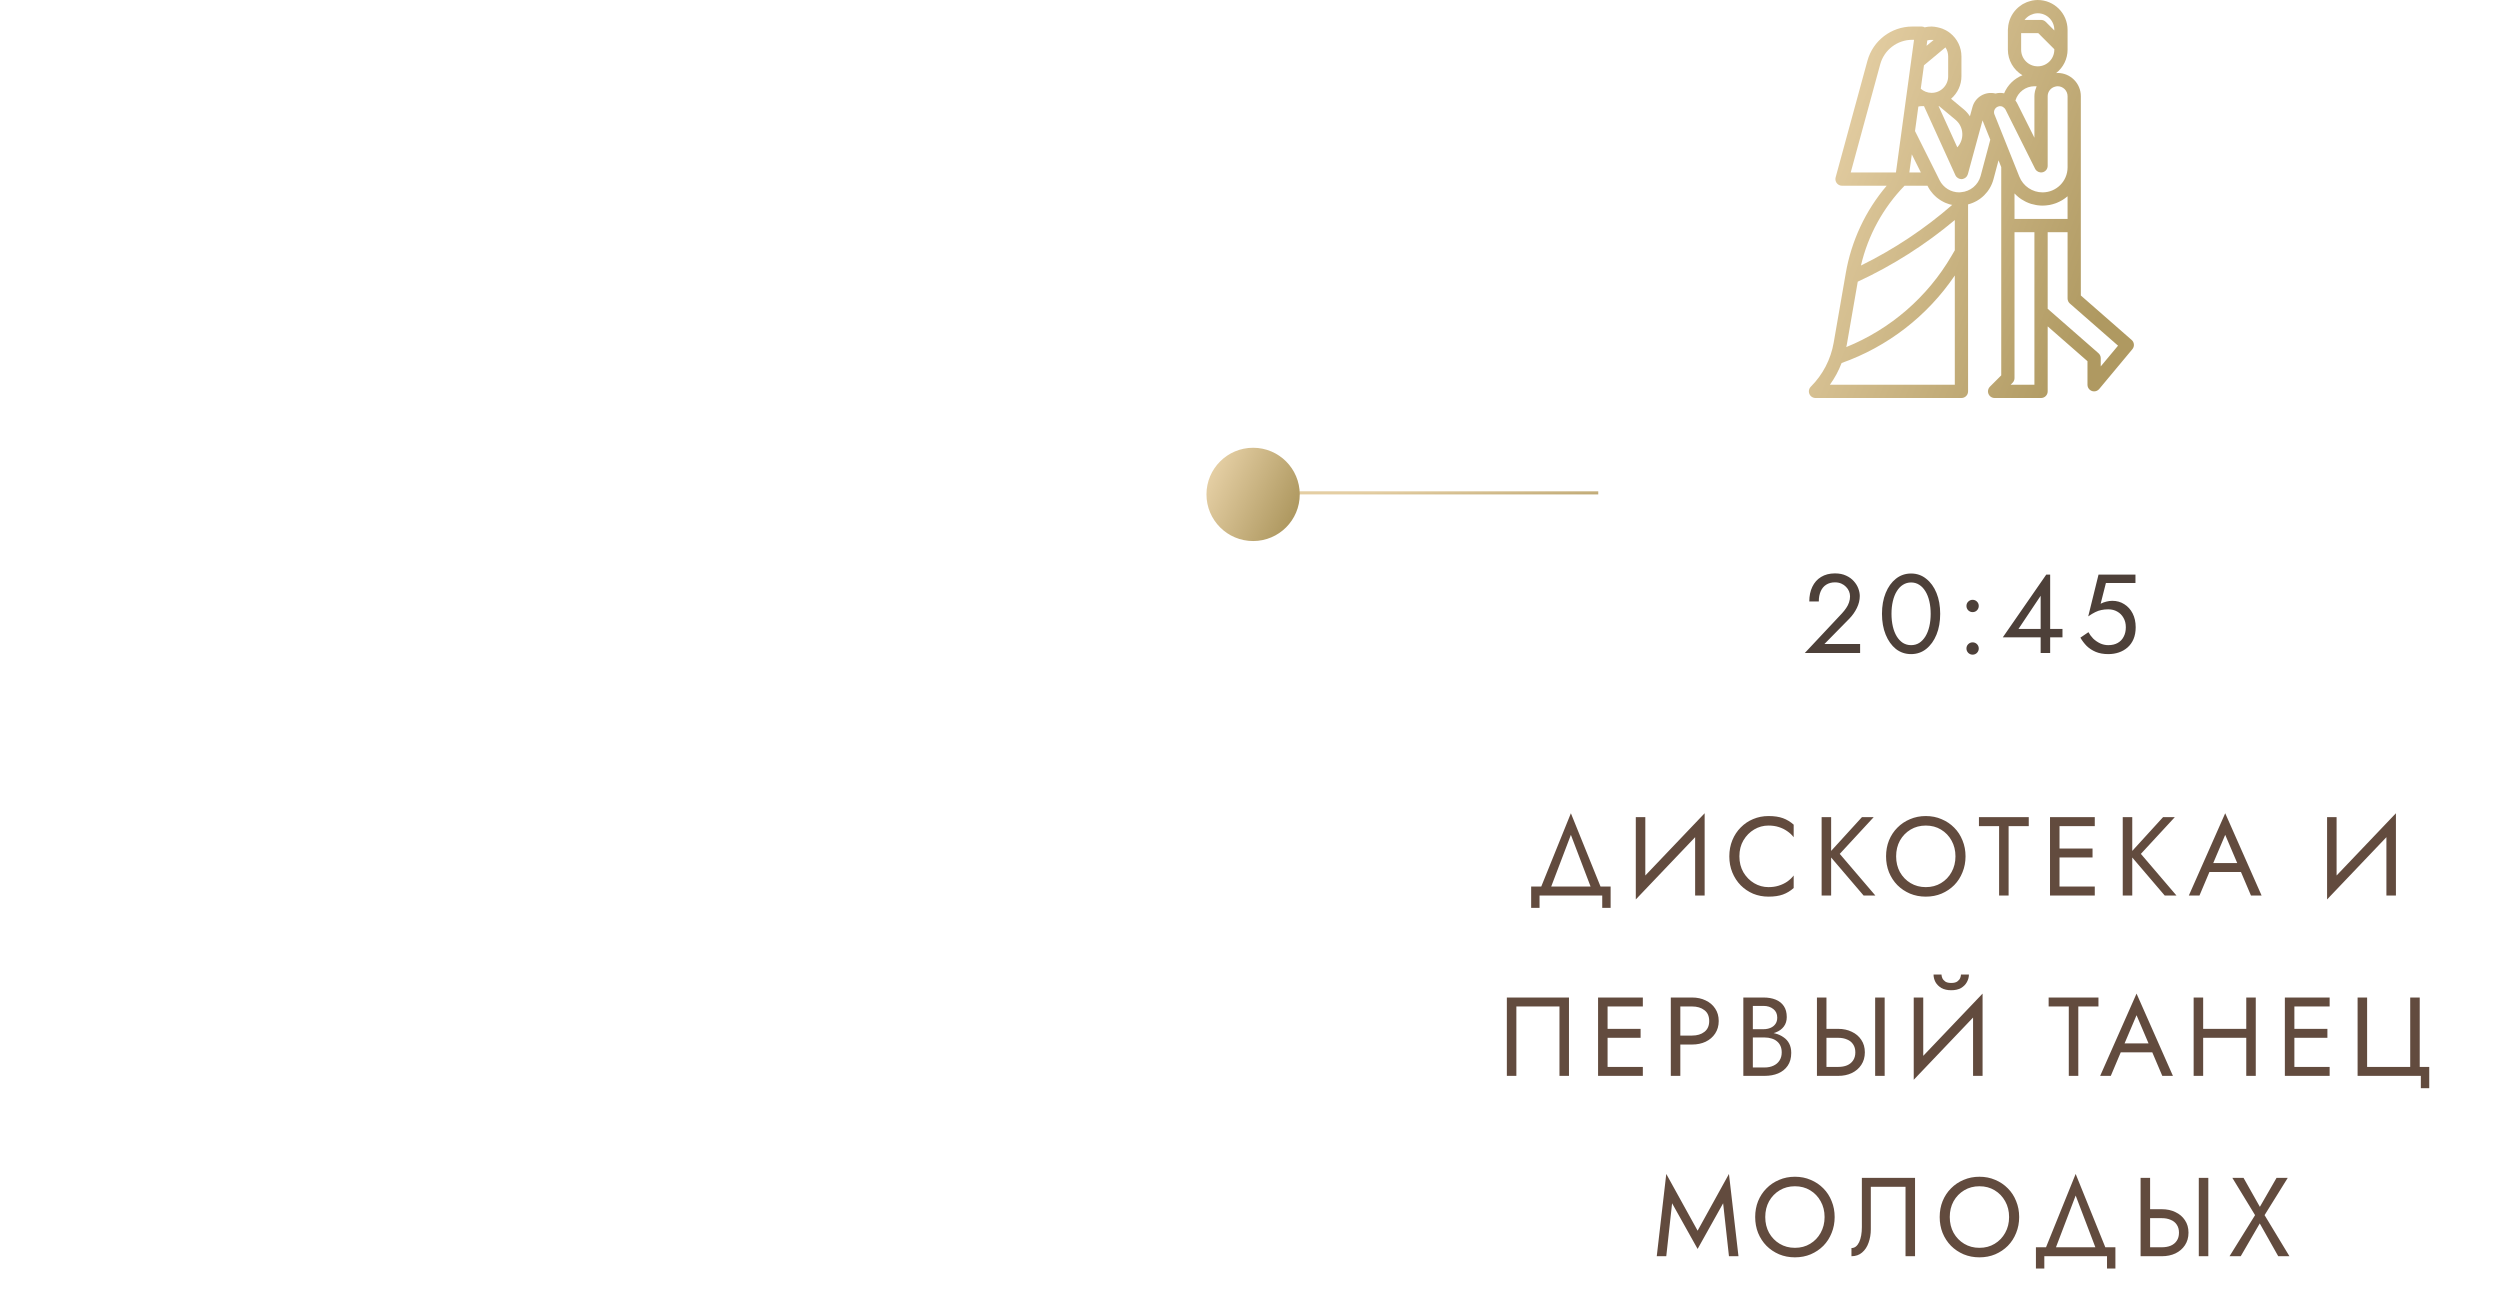 <?xml version="1.0" encoding="UTF-8"?> <svg xmlns="http://www.w3.org/2000/svg" width="402" height="210" viewBox="0 0 402 210" fill="none"> <line x1="201" y1="79.25" x2="257" y2="79.25" stroke="url(#paint0_linear_6833_2107)" stroke-width="0.5"></line> <path d="M342.769 54.663L334.599 47.516V15.467C334.599 13.405 332.928 11.733 330.866 11.733C330.786 11.733 330.703 11.747 330.622 11.754C331.781 10.852 332.461 9.468 332.466 8V4.8C332.463 2.15 330.316 0.003 327.666 0C327.362 0.001 327.058 0.032 326.759 0.092C326.605 0.122 326.46 0.175 326.31 0.219C326.181 0.258 326.05 0.289 325.925 0.339C325.742 0.414 325.564 0.5 325.392 0.598C325.316 0.64 325.238 0.676 325.165 0.721C324.981 0.837 324.806 0.965 324.639 1.104C324.589 1.146 324.539 1.184 324.491 1.227C324.321 1.379 324.162 1.543 324.016 1.717C323.981 1.759 323.946 1.801 323.909 1.844C323.764 2.027 323.633 2.221 323.517 2.423C323.491 2.468 323.467 2.514 323.443 2.56C323.329 2.771 323.232 2.99 323.152 3.216C323.136 3.261 323.123 3.308 323.108 3.355C323.032 3.592 322.973 3.835 322.934 4.081C322.934 4.093 322.928 4.102 322.927 4.114C322.926 4.126 322.927 4.132 322.927 4.142C322.892 4.36 322.871 4.579 322.866 4.8V8C322.872 9.685 323.763 11.242 325.213 12.101C323.879 12.634 322.815 13.681 322.261 15.006C321.803 14.906 321.328 14.918 320.875 15.039C319.243 14.633 317.588 15.615 317.163 17.242L316.764 18.703C316.5 18.298 316.18 17.933 315.813 17.617L313.731 15.882C314.787 14.977 315.397 13.657 315.399 12.267V9.067C315.398 7.608 314.73 6.231 313.586 5.326C313.401 5.179 313.205 5.045 312.999 4.927H312.994L312.985 4.922L312.955 4.907L312.939 4.897L312.878 4.864L312.863 4.855C312.681 4.757 312.494 4.67 312.302 4.595H312.297H312.29H312.284C312.222 4.572 312.155 4.55 312.079 4.527L311.972 4.496L311.921 4.481C311.781 4.438 311.638 4.402 311.494 4.374H311.486C311.198 4.313 310.905 4.277 310.61 4.267H310.599H310.588C310.218 4.263 309.849 4.307 309.49 4.397C309.34 4.314 309.171 4.269 308.999 4.267H307.488C304.123 4.272 301.175 6.523 300.284 9.769L295.17 28.52C295.015 29.088 295.35 29.674 295.919 29.829C296.01 29.854 296.105 29.867 296.199 29.867H303.376C299.965 33.883 297.694 38.741 296.798 43.934L294.858 55.091C294.395 57.778 293.11 60.255 291.179 62.179C290.762 62.596 290.762 63.271 291.179 63.688C291.379 63.888 291.65 64 291.933 64H315.399C315.989 64 316.466 63.522 316.466 62.933V32.865C318.451 32.361 320.01 30.825 320.544 28.848L321.362 25.779L321.799 26.872V60.358L319.979 62.179C319.562 62.596 319.562 63.271 319.979 63.688C320.179 63.888 320.45 64 320.733 64H328.199C328.789 64 329.266 63.522 329.266 62.933V52.48L335.666 58.08V61.867C335.666 62.456 336.143 62.934 336.732 62.934C337.049 62.934 337.349 62.794 337.552 62.55L342.885 56.15C343.257 55.706 343.206 55.045 342.769 54.663ZM314.439 19.256C315.105 19.804 315.506 20.61 315.54 21.471C315.581 22.289 315.29 23.088 314.733 23.689L313.101 20.098L311.723 17.067H311.813L314.439 19.256ZM309.803 7.301L309.909 6.497C310.194 6.419 310.49 6.393 310.784 6.419C310.83 6.419 310.875 6.427 310.919 6.433L310.646 6.661L309.793 7.367L309.803 7.301ZM309.132 12.258L309.372 10.501L312.828 7.621C313.113 8.049 313.266 8.552 313.266 9.067V12.267C313.266 13.739 312.072 14.933 310.599 14.933C309.957 14.931 309.337 14.694 308.858 14.266L309.132 12.258ZM297.596 27.733L302.342 10.33C302.979 8.012 305.084 6.403 307.488 6.4H307.777L304.868 27.733H297.596ZM308.874 27.733H307.021L307.419 24.822L308.874 27.733ZM306.246 29.867H309.94L309.969 29.925C310.084 30.152 310.213 30.371 310.356 30.581C310.401 30.648 310.453 30.707 310.5 30.772C310.607 30.91 310.706 31.045 310.82 31.172C310.882 31.242 310.949 31.306 311.015 31.373C311.122 31.48 311.229 31.586 311.349 31.693C311.423 31.755 311.5 31.814 311.578 31.875C311.695 31.966 311.815 32.053 311.94 32.134C312.022 32.189 312.107 32.241 312.192 32.291C312.321 32.366 312.452 32.434 312.588 32.505C312.675 32.547 312.764 32.589 312.853 32.627C312.995 32.686 313.141 32.734 313.287 32.784C313.377 32.813 313.465 32.845 313.555 32.869C313.674 32.901 313.794 32.924 313.915 32.948C309.465 36.819 304.532 40.096 299.239 42.698C300.368 37.864 302.79 33.428 306.246 29.867ZM314.333 61.867H294.246C295.024 60.79 295.658 59.616 296.13 58.374C303.546 55.747 309.925 50.814 314.333 44.298V61.867ZM314.333 40.245L313.81 41.141C309.943 47.769 303.988 52.928 296.877 55.811C296.9 55.692 296.939 55.578 296.959 55.457L298.726 45.295C304.342 42.692 309.59 39.358 314.333 35.38V40.245ZM318.483 28.298C318.089 29.753 316.817 30.8 315.313 30.908L315.161 30.923C315.125 30.928 315.09 30.932 315.054 30.933C313.708 30.937 312.477 30.176 311.879 28.971L311.559 28.323L307.933 21.07L308.384 17.763L308.469 17.138C308.642 17.09 308.82 17.066 308.999 17.067H309.379L314.429 28.175C314.474 28.274 314.534 28.365 314.607 28.445C314.617 28.454 314.628 28.461 314.638 28.471C314.701 28.539 314.773 28.597 314.851 28.645C314.862 28.652 314.874 28.655 314.883 28.66C314.964 28.707 315.051 28.743 315.141 28.767C315.165 28.767 315.188 28.767 315.213 28.776C315.274 28.79 315.337 28.798 315.399 28.8C315.418 28.8 315.436 28.8 315.454 28.8C315.472 28.8 315.474 28.8 315.485 28.8C315.495 28.8 315.514 28.791 315.53 28.789C315.562 28.789 315.594 28.789 315.626 28.78C315.658 28.77 315.676 28.756 315.703 28.748C315.768 28.728 315.83 28.703 315.89 28.672C315.933 28.65 315.974 28.625 316.014 28.597C316.066 28.559 316.115 28.515 316.16 28.468C316.194 28.434 316.225 28.399 316.255 28.362C316.292 28.308 316.324 28.25 316.351 28.19C316.374 28.147 316.394 28.103 316.411 28.058C316.411 28.043 316.425 28.031 316.429 28.017L318.791 19.355L319.092 20.108L320.037 22.467L318.483 28.298ZM325.957 2.773L325.982 2.753C326.12 2.639 326.269 2.539 326.428 2.455C326.453 2.442 326.478 2.427 326.505 2.414C326.652 2.342 326.805 2.285 326.963 2.242C326.999 2.233 327.035 2.218 327.07 2.208C327.265 2.16 327.465 2.135 327.666 2.133C329.139 2.133 330.333 3.327 330.333 4.8V4.892L328.954 3.513C328.754 3.313 328.482 3.2 328.199 3.2H325.551C325.67 3.043 325.806 2.9 325.957 2.773ZM324.999 8V5.333H327.758L330.333 7.908V8C330.333 9.473 329.139 10.667 327.666 10.667C326.193 10.667 324.999 9.473 324.999 8ZM327.133 13.867H327.492C327.474 13.904 327.468 13.946 327.452 13.984C327.376 14.156 327.314 14.335 327.266 14.517C327.248 14.585 327.23 14.652 327.216 14.721C327.163 14.966 327.135 15.217 327.133 15.468V22.149L324.383 16.65C324.299 16.481 324.197 16.322 324.08 16.174C324.475 14.814 325.717 13.876 327.133 13.867ZM320.707 18.397C320.61 18.162 320.613 17.898 320.717 17.666C320.824 17.424 321.024 17.235 321.271 17.141C321.597 16.995 321.979 17.065 322.231 17.317C322.33 17.395 322.413 17.492 322.475 17.601L327.245 27.141C327.296 27.241 327.363 27.331 327.442 27.41C327.467 27.434 327.494 27.455 327.522 27.475C327.579 27.524 327.641 27.567 327.707 27.602C327.741 27.62 327.777 27.635 327.813 27.648C327.88 27.675 327.949 27.694 328.02 27.706C328.058 27.714 328.096 27.719 328.134 27.722C328.157 27.722 328.178 27.731 328.202 27.731C328.284 27.731 328.366 27.722 328.447 27.703C328.927 27.589 329.266 27.16 329.266 26.667V15.467C329.267 14.764 329.731 14.146 330.405 13.948C330.554 13.898 330.709 13.87 330.866 13.867C331.75 13.867 332.466 14.583 332.466 15.467V26.911C332.467 29.132 330.667 30.933 328.446 30.934C326.801 30.934 325.321 29.933 324.71 28.404L322.15 22.004L320.707 18.397ZM327.133 61.867H323.308L323.62 61.554C323.82 61.354 323.933 61.083 323.933 60.8V37.333H327.133V61.867ZM328.199 35.2H323.933V31.105C324.017 31.196 324.109 31.279 324.198 31.364C324.241 31.405 324.282 31.448 324.325 31.488C324.521 31.665 324.728 31.828 324.945 31.978C324.995 32.013 325.052 32.043 325.099 32.076C325.28 32.192 325.468 32.299 325.661 32.396C325.722 32.427 325.781 32.459 325.844 32.487C326.086 32.601 326.336 32.698 326.591 32.779C326.631 32.791 326.673 32.799 326.714 32.811C326.938 32.876 327.166 32.928 327.396 32.966C327.469 32.979 327.541 32.991 327.61 33.002C327.885 33.041 328.163 33.061 328.442 33.063C328.793 33.061 329.143 33.029 329.489 32.968C329.527 32.961 329.566 32.958 329.604 32.95C329.922 32.888 330.234 32.8 330.538 32.688C330.588 32.67 330.638 32.653 330.687 32.634C330.977 32.519 331.258 32.383 331.527 32.225C331.575 32.197 331.622 32.169 331.669 32.14C331.934 31.977 332.187 31.794 332.425 31.594C332.436 31.583 332.451 31.576 332.464 31.565V35.2H328.199ZM337.799 58.92V57.6C337.799 57.292 337.666 57 337.436 56.797L329.266 49.649V37.333H332.466V48C332.467 48.307 332.599 48.6 332.83 48.803L340.58 55.583L337.799 58.92Z" fill="url(#paint1_linear_6833_2107)"></path> <path d="M290.214 105L296.172 98.646C296.448 98.346 296.682 98.052 296.874 97.764C297.078 97.464 297.228 97.164 297.324 96.864C297.432 96.552 297.486 96.228 297.486 95.892C297.486 95.616 297.432 95.346 297.324 95.082C297.216 94.818 297.054 94.578 296.838 94.362C296.634 94.146 296.382 93.972 296.082 93.84C295.782 93.708 295.44 93.642 295.056 93.642C294.516 93.642 294.048 93.768 293.652 94.02C293.268 94.26 292.974 94.614 292.77 95.082C292.566 95.538 292.464 96.084 292.464 96.72H290.934C290.934 95.82 291.096 95.034 291.42 94.362C291.744 93.678 292.212 93.15 292.824 92.778C293.448 92.394 294.192 92.202 295.056 92.202C295.752 92.202 296.352 92.322 296.856 92.562C297.36 92.79 297.774 93.09 298.098 93.462C298.422 93.822 298.662 94.212 298.818 94.632C298.974 95.052 299.052 95.454 299.052 95.838C299.052 96.486 298.896 97.128 298.584 97.764C298.272 98.4 297.87 98.97 297.378 99.474L293.364 103.56H299.106V105H290.214ZM304.152 98.7C304.152 99.432 304.224 100.11 304.368 100.734C304.512 101.346 304.722 101.88 304.998 102.336C305.274 102.78 305.604 103.128 305.988 103.38C306.384 103.62 306.822 103.74 307.302 103.74C307.794 103.74 308.232 103.62 308.616 103.38C309 103.128 309.33 102.78 309.606 102.336C309.882 101.88 310.092 101.346 310.236 100.734C310.38 100.11 310.452 99.432 310.452 98.7C310.452 97.968 310.38 97.296 310.236 96.684C310.092 96.06 309.882 95.526 309.606 95.082C309.33 94.626 309 94.278 308.616 94.038C308.232 93.786 307.794 93.66 307.302 93.66C306.822 93.66 306.384 93.786 305.988 94.038C305.604 94.278 305.274 94.626 304.998 95.082C304.722 95.526 304.512 96.06 304.368 96.684C304.224 97.296 304.152 97.968 304.152 98.7ZM302.622 98.7C302.622 97.44 302.82 96.324 303.216 95.352C303.612 94.38 304.158 93.618 304.854 93.066C305.562 92.502 306.378 92.22 307.302 92.22C308.226 92.22 309.036 92.502 309.732 93.066C310.44 93.618 310.992 94.38 311.388 95.352C311.784 96.324 311.982 97.44 311.982 98.7C311.982 99.96 311.784 101.076 311.388 102.048C310.992 103.02 310.44 103.788 309.732 104.352C309.036 104.904 308.226 105.18 307.302 105.18C306.378 105.18 305.562 104.904 304.854 104.352C304.158 103.788 303.612 103.02 303.216 102.048C302.82 101.076 302.622 99.96 302.622 98.7ZM316.205 104.28C316.205 104.004 316.301 103.77 316.493 103.578C316.697 103.386 316.931 103.29 317.195 103.29C317.471 103.29 317.705 103.386 317.897 103.578C318.089 103.77 318.185 104.004 318.185 104.28C318.185 104.544 318.089 104.778 317.897 104.982C317.705 105.174 317.471 105.27 317.195 105.27C316.931 105.27 316.697 105.174 316.493 104.982C316.301 104.778 316.205 104.544 316.205 104.28ZM316.205 97.44C316.205 97.164 316.301 96.93 316.493 96.738C316.697 96.546 316.931 96.45 317.195 96.45C317.471 96.45 317.705 96.546 317.897 96.738C318.089 96.93 318.185 97.164 318.185 97.44C318.185 97.704 318.089 97.938 317.897 98.142C317.705 98.334 317.471 98.43 317.195 98.43C316.931 98.43 316.697 98.334 316.493 98.142C316.301 97.938 316.205 97.704 316.205 97.44ZM322.052 102.48L329.036 92.4H329.666V105H328.136V101.832V101.634V95.802L324.572 101.13H328.766H329.072H331.646V102.48H322.052ZM343.418 100.86C343.418 101.58 343.304 102.21 343.076 102.75C342.848 103.29 342.53 103.74 342.122 104.1C341.714 104.46 341.246 104.73 340.718 104.91C340.19 105.09 339.62 105.18 339.008 105.18C338.24 105.18 337.568 105.06 336.992 104.82C336.428 104.58 335.942 104.262 335.534 103.866C335.138 103.458 334.802 103.014 334.526 102.534L335.822 101.652C336.014 102.012 336.266 102.354 336.578 102.678C336.902 102.99 337.274 103.248 337.694 103.452C338.114 103.644 338.552 103.74 339.008 103.74C339.608 103.74 340.118 103.62 340.538 103.38C340.958 103.14 341.276 102.804 341.492 102.372C341.72 101.94 341.834 101.436 341.834 100.86C341.834 100.284 341.708 99.78 341.456 99.348C341.216 98.916 340.88 98.58 340.448 98.34C340.028 98.1 339.548 97.98 339.008 97.98C338.612 97.98 338.246 98.016 337.91 98.088C337.586 98.148 337.256 98.262 336.92 98.43C336.596 98.586 336.218 98.814 335.786 99.114L337.442 92.4H343.382V93.75H338.63L337.784 97.08C338.084 96.924 338.39 96.81 338.702 96.738C339.026 96.654 339.344 96.612 339.656 96.612C340.376 96.612 341.018 96.792 341.582 97.152C342.158 97.512 342.608 98.01 342.932 98.646C343.256 99.282 343.418 100.02 343.418 100.86Z" fill="#4D4039"></path> <path d="M252.599 134.244L249.089 143.46H247.469L252.599 130.77L257.729 143.46H256.109L252.599 134.244ZM257.639 144H247.559V145.98H246.209V142.56H258.989V145.98H257.639V144ZM274.017 133.11L263.037 144.63L263.127 142.29L274.107 130.77L274.017 133.11ZM264.567 131.4V142.65L263.037 144.63V131.4H264.567ZM274.107 130.77V144H272.577V132.75L274.107 130.77ZM279.694 137.7C279.694 138.672 279.91 139.53 280.342 140.274C280.786 141.018 281.362 141.6 282.07 142.02C282.778 142.44 283.546 142.65 284.374 142.65C284.974 142.65 285.52 142.572 286.012 142.416C286.516 142.26 286.972 142.044 287.38 141.768C287.788 141.48 288.136 141.15 288.424 140.778V142.794C287.896 143.262 287.32 143.61 286.696 143.838C286.072 144.066 285.298 144.18 284.374 144.18C283.498 144.18 282.676 144.024 281.908 143.712C281.152 143.388 280.486 142.938 279.91 142.362C279.334 141.774 278.884 141.084 278.56 140.292C278.236 139.5 278.074 138.636 278.074 137.7C278.074 136.764 278.236 135.9 278.56 135.108C278.884 134.316 279.334 133.632 279.91 133.056C280.486 132.468 281.152 132.018 281.908 131.706C282.676 131.382 283.498 131.22 284.374 131.22C285.298 131.22 286.072 131.334 286.696 131.562C287.32 131.79 287.896 132.138 288.424 132.606V134.622C288.136 134.25 287.788 133.926 287.38 133.65C286.972 133.362 286.516 133.14 286.012 132.984C285.52 132.828 284.974 132.75 284.374 132.75C283.546 132.75 282.778 132.96 282.07 133.38C281.362 133.8 280.786 134.382 280.342 135.126C279.91 135.858 279.694 136.716 279.694 137.7ZM292.917 131.4H294.447V144H292.917V131.4ZM299.397 131.4H301.287L295.833 137.304L301.557 144H299.667L293.979 137.34L299.397 131.4ZM304.898 137.7C304.898 138.648 305.102 139.494 305.51 140.238C305.93 140.982 306.5 141.57 307.22 142.002C307.94 142.434 308.756 142.65 309.668 142.65C310.592 142.65 311.408 142.434 312.116 142.002C312.836 141.57 313.4 140.982 313.808 140.238C314.228 139.494 314.438 138.648 314.438 137.7C314.438 136.752 314.228 135.906 313.808 135.162C313.4 134.418 312.836 133.83 312.116 133.398C311.408 132.966 310.592 132.75 309.668 132.75C308.756 132.75 307.94 132.966 307.22 133.398C306.5 133.83 305.93 134.418 305.51 135.162C305.102 135.906 304.898 136.752 304.898 137.7ZM303.278 137.7C303.278 136.776 303.434 135.924 303.746 135.144C304.07 134.352 304.52 133.668 305.096 133.092C305.672 132.504 306.35 132.048 307.13 131.724C307.91 131.388 308.756 131.22 309.668 131.22C310.592 131.22 311.438 131.388 312.206 131.724C312.986 132.048 313.664 132.504 314.24 133.092C314.816 133.668 315.26 134.352 315.572 135.144C315.896 135.924 316.058 136.776 316.058 137.7C316.058 138.612 315.896 139.464 315.572 140.256C315.26 141.048 314.816 141.738 314.24 142.326C313.664 142.902 312.986 143.358 312.206 143.694C311.438 144.018 310.592 144.18 309.668 144.18C308.756 144.18 307.91 144.018 307.13 143.694C306.35 143.358 305.672 142.902 305.096 142.326C304.52 141.738 304.07 141.048 303.746 140.256C303.434 139.464 303.278 138.612 303.278 137.7ZM318.214 132.84V131.4H326.224V132.84H322.984V144H321.454V132.84H318.214ZM330.487 144V142.56H336.841V144H330.487ZM330.487 132.84V131.4H336.841V132.84H330.487ZM330.487 137.88V136.44H336.481V137.88H330.487ZM329.641 131.4H331.171V144H329.641V131.4ZM341.337 131.4H342.867V144H341.337V131.4ZM347.817 131.4H349.707L344.253 137.304L349.977 144H348.087L342.399 137.34L347.817 131.4ZM354.521 140.22L355.061 138.78H360.641L361.181 140.22H354.521ZM357.815 134.244L355.691 139.248L355.547 139.572L353.675 144H351.965L357.815 130.77L363.665 144H361.955L360.119 139.68L359.975 139.32L357.815 134.244ZM385.174 133.11L374.194 144.63L374.284 142.29L385.264 130.77L385.174 133.11ZM375.724 131.4V142.65L374.194 144.63V131.4H375.724ZM385.264 130.77V144H383.734V132.75L385.264 130.77ZM250.762 161.84H243.832V173H242.302V160.4H252.292V173H250.762V161.84ZM257.815 173V171.56H264.169V173H257.815ZM257.815 161.84V160.4H264.169V161.84H257.815ZM257.815 166.88V165.44H263.809V166.88H257.815ZM256.969 160.4H258.499V173H256.969V160.4ZM268.666 160.4H270.196V173H268.666V160.4ZM269.512 161.84V160.4H272.086C272.902 160.4 273.628 160.556 274.264 160.868C274.912 161.168 275.422 161.6 275.794 162.164C276.178 162.728 276.37 163.4 276.37 164.18C276.37 164.948 276.178 165.62 275.794 166.196C275.422 166.76 274.912 167.198 274.264 167.51C273.628 167.81 272.902 167.96 272.086 167.96H269.512V166.52H272.086C272.902 166.52 273.562 166.322 274.066 165.926C274.582 165.53 274.84 164.948 274.84 164.18C274.84 163.4 274.582 162.818 274.066 162.434C273.562 162.038 272.902 161.84 272.086 161.84H269.512ZM281.533 166.34V165.494H283.567C283.987 165.494 284.365 165.422 284.701 165.278C285.037 165.134 285.301 164.924 285.493 164.648C285.685 164.372 285.781 164.036 285.781 163.64C285.781 163.04 285.571 162.578 285.151 162.254C284.731 161.918 284.203 161.75 283.567 161.75H281.857V171.65H283.747C284.287 171.65 284.761 171.554 285.169 171.362C285.589 171.17 285.913 170.894 286.141 170.534C286.381 170.174 286.501 169.736 286.501 169.22C286.501 168.836 286.435 168.494 286.303 168.194C286.171 167.894 285.979 167.642 285.727 167.438C285.487 167.234 285.199 167.084 284.863 166.988C284.527 166.88 284.155 166.826 283.747 166.826H281.533V165.98H283.747C284.359 165.98 284.923 166.046 285.439 166.178C285.955 166.31 286.405 166.514 286.789 166.79C287.185 167.054 287.491 167.396 287.707 167.816C287.923 168.236 288.031 168.734 288.031 169.31C288.031 170.138 287.839 170.828 287.455 171.38C287.083 171.92 286.573 172.328 285.925 172.604C285.289 172.868 284.563 173 283.747 173H280.327V160.4H283.567C284.323 160.4 284.977 160.514 285.529 160.742C286.093 160.97 286.531 161.318 286.843 161.786C287.155 162.242 287.311 162.83 287.311 163.55C287.311 164.138 287.155 164.642 286.843 165.062C286.531 165.482 286.093 165.8 285.529 166.016C284.977 166.232 284.323 166.34 283.567 166.34H281.533ZM301.524 160.4H303.054V173H301.524V160.4ZM292.164 160.4H293.694V173H292.164V160.4ZM293.01 166.88V165.44H295.584C296.4 165.44 297.126 165.596 297.762 165.908C298.41 166.208 298.92 166.64 299.292 167.204C299.676 167.768 299.868 168.44 299.868 169.22C299.868 169.988 299.676 170.66 299.292 171.236C298.92 171.8 298.41 172.238 297.762 172.55C297.126 172.85 296.4 173 295.584 173H293.01V171.56H295.584C296.124 171.56 296.598 171.476 297.006 171.308C297.426 171.128 297.75 170.864 297.978 170.516C298.218 170.168 298.338 169.736 298.338 169.22C298.338 168.704 298.218 168.272 297.978 167.924C297.75 167.576 297.426 167.318 297.006 167.15C296.598 166.97 296.124 166.88 295.584 166.88H293.01ZM318.708 162.11L307.728 173.63L307.818 171.29L318.798 159.77L318.708 162.11ZM309.258 160.4V171.65L307.728 173.63V160.4H309.258ZM318.798 159.77V173H317.268V161.75L318.798 159.77ZM310.914 156.71H312.192C312.192 156.866 312.234 157.052 312.318 157.268C312.402 157.472 312.558 157.658 312.786 157.826C313.014 157.982 313.338 158.06 313.758 158.06C314.178 158.06 314.502 157.982 314.73 157.826C314.958 157.658 315.114 157.472 315.198 157.268C315.282 157.052 315.324 156.866 315.324 156.71H316.602C316.602 157.118 316.494 157.52 316.278 157.916C316.074 158.3 315.762 158.618 315.342 158.87C314.922 159.11 314.394 159.23 313.758 159.23C313.134 159.23 312.606 159.11 312.174 158.87C311.754 158.618 311.436 158.3 311.22 157.916C311.016 157.52 310.914 157.118 310.914 156.71ZM329.421 161.84V160.4H337.431V161.84H334.191V173H332.661V161.84H329.421ZM340.262 169.22L340.802 167.78H346.382L346.922 169.22H340.262ZM343.556 163.244L341.432 168.248L341.288 168.572L339.416 173H337.706L343.556 159.77L349.406 173H347.696L345.86 168.68L345.716 168.32L343.556 163.244ZM353.584 166.88V165.44H362.224V166.88H353.584ZM361.198 160.4H362.728V173H361.198V160.4ZM352.738 160.4H354.268V173H352.738V160.4ZM368.252 173V171.56H374.606V173H368.252ZM368.252 161.84V160.4H374.606V161.84H368.252ZM368.252 166.88V165.44H374.246V166.88H368.252ZM367.406 160.4H368.936V173H367.406V160.4ZM380.632 171.56H387.562V160.4H389.092V171.56H390.622V174.98H389.272V173H379.102V160.4H380.632V171.56ZM268.872 193.486L267.936 202H266.406L267.936 188.77L272.976 197.896L278.016 188.77L279.546 202H278.016L277.08 193.486L272.976 200.83L268.872 193.486ZM283.853 195.7C283.853 196.648 284.057 197.494 284.465 198.238C284.885 198.982 285.455 199.57 286.175 200.002C286.895 200.434 287.711 200.65 288.623 200.65C289.547 200.65 290.363 200.434 291.071 200.002C291.791 199.57 292.355 198.982 292.763 198.238C293.183 197.494 293.393 196.648 293.393 195.7C293.393 194.752 293.183 193.906 292.763 193.162C292.355 192.418 291.791 191.83 291.071 191.398C290.363 190.966 289.547 190.75 288.623 190.75C287.711 190.75 286.895 190.966 286.175 191.398C285.455 191.83 284.885 192.418 284.465 193.162C284.057 193.906 283.853 194.752 283.853 195.7ZM282.233 195.7C282.233 194.776 282.389 193.924 282.701 193.144C283.025 192.352 283.475 191.668 284.051 191.092C284.627 190.504 285.305 190.048 286.085 189.724C286.865 189.388 287.711 189.22 288.623 189.22C289.547 189.22 290.393 189.388 291.161 189.724C291.941 190.048 292.619 190.504 293.195 191.092C293.771 191.668 294.215 192.352 294.527 193.144C294.851 193.924 295.013 194.776 295.013 195.7C295.013 196.612 294.851 197.464 294.527 198.256C294.215 199.048 293.771 199.738 293.195 200.326C292.619 200.902 291.941 201.358 291.161 201.694C290.393 202.018 289.547 202.18 288.623 202.18C287.711 202.18 286.865 202.018 286.085 201.694C285.305 201.358 284.627 200.902 284.051 200.326C283.475 199.738 283.025 199.048 282.701 198.256C282.389 197.464 282.233 196.612 282.233 195.7ZM307.938 189.4V202H306.408V190.84H300.828V197.68C300.828 198.448 300.708 199.162 300.468 199.822C300.24 200.482 299.892 201.01 299.424 201.406C298.968 201.802 298.398 202 297.714 202V200.686C297.99 200.686 298.23 200.602 298.434 200.434C298.638 200.266 298.812 200.032 298.956 199.732C299.1 199.42 299.208 199.06 299.28 198.652C299.352 198.244 299.388 197.8 299.388 197.32V189.4H307.938ZM313.522 195.7C313.522 196.648 313.726 197.494 314.134 198.238C314.554 198.982 315.124 199.57 315.844 200.002C316.564 200.434 317.38 200.65 318.292 200.65C319.216 200.65 320.032 200.434 320.74 200.002C321.46 199.57 322.024 198.982 322.432 198.238C322.852 197.494 323.062 196.648 323.062 195.7C323.062 194.752 322.852 193.906 322.432 193.162C322.024 192.418 321.46 191.83 320.74 191.398C320.032 190.966 319.216 190.75 318.292 190.75C317.38 190.75 316.564 190.966 315.844 191.398C315.124 191.83 314.554 192.418 314.134 193.162C313.726 193.906 313.522 194.752 313.522 195.7ZM311.902 195.7C311.902 194.776 312.058 193.924 312.37 193.144C312.694 192.352 313.144 191.668 313.72 191.092C314.296 190.504 314.974 190.048 315.754 189.724C316.534 189.388 317.38 189.22 318.292 189.22C319.216 189.22 320.062 189.388 320.83 189.724C321.61 190.048 322.288 190.504 322.864 191.092C323.44 191.668 323.884 192.352 324.196 193.144C324.52 193.924 324.682 194.776 324.682 195.7C324.682 196.612 324.52 197.464 324.196 198.256C323.884 199.048 323.44 199.738 322.864 200.326C322.288 200.902 321.61 201.358 320.83 201.694C320.062 202.018 319.216 202.18 318.292 202.18C317.38 202.18 316.534 202.018 315.754 201.694C314.974 201.358 314.296 200.902 313.72 200.326C313.144 199.738 312.694 199.048 312.37 198.256C312.058 197.464 311.902 196.612 311.902 195.7ZM333.767 192.244L330.257 201.46H328.637L333.767 188.77L338.897 201.46H337.277L333.767 192.244ZM338.807 202H328.727V203.98H327.377V200.56H340.157V203.98H338.807V202ZM353.566 189.4H355.096V202H353.566V189.4ZM344.206 189.4H345.736V202H344.206V189.4ZM345.052 195.88V194.44H347.626C348.442 194.44 349.168 194.596 349.804 194.908C350.452 195.208 350.962 195.64 351.334 196.204C351.718 196.768 351.91 197.44 351.91 198.22C351.91 198.988 351.718 199.66 351.334 200.236C350.962 200.8 350.452 201.238 349.804 201.55C349.168 201.85 348.442 202 347.626 202H345.052V200.56H347.626C348.166 200.56 348.64 200.476 349.048 200.308C349.468 200.128 349.792 199.864 350.02 199.516C350.26 199.168 350.38 198.736 350.38 198.22C350.38 197.704 350.26 197.272 350.02 196.924C349.792 196.576 349.468 196.318 349.048 196.15C348.64 195.97 348.166 195.88 347.626 195.88H345.052ZM366.07 189.4H367.87L364.144 195.394L368.14 202H366.34L363.37 196.726L360.31 202H358.51L362.614 195.394L358.96 189.4H360.76L363.388 194.062L366.07 189.4Z" fill="#624B3E"></path> <circle cx="201.5" cy="79.5" r="7.5" fill="url(#paint2_linear_6833_2107)"></circle> <defs> <linearGradient id="paint0_linear_6833_2107" x1="198.667" y1="80" x2="198.749" y2="82.229" gradientUnits="userSpaceOnUse"> <stop stop-color="#E4CEA3"></stop> <stop offset="1" stop-color="#AF9961"></stop> </linearGradient> <linearGradient id="paint1_linear_6833_2107" x1="288.689" y1="32" x2="337.359" y2="51.153" gradientUnits="userSpaceOnUse"> <stop stop-color="#E4CEA3"></stop> <stop offset="1" stop-color="#AF9961"></stop> </linearGradient> <linearGradient id="paint2_linear_6833_2107" x1="193.375" y1="79.5" x2="206.466" y2="85.808" gradientUnits="userSpaceOnUse"> <stop stop-color="#E4CEA3"></stop> <stop offset="1" stop-color="#AF9961"></stop> </linearGradient> </defs> </svg> 